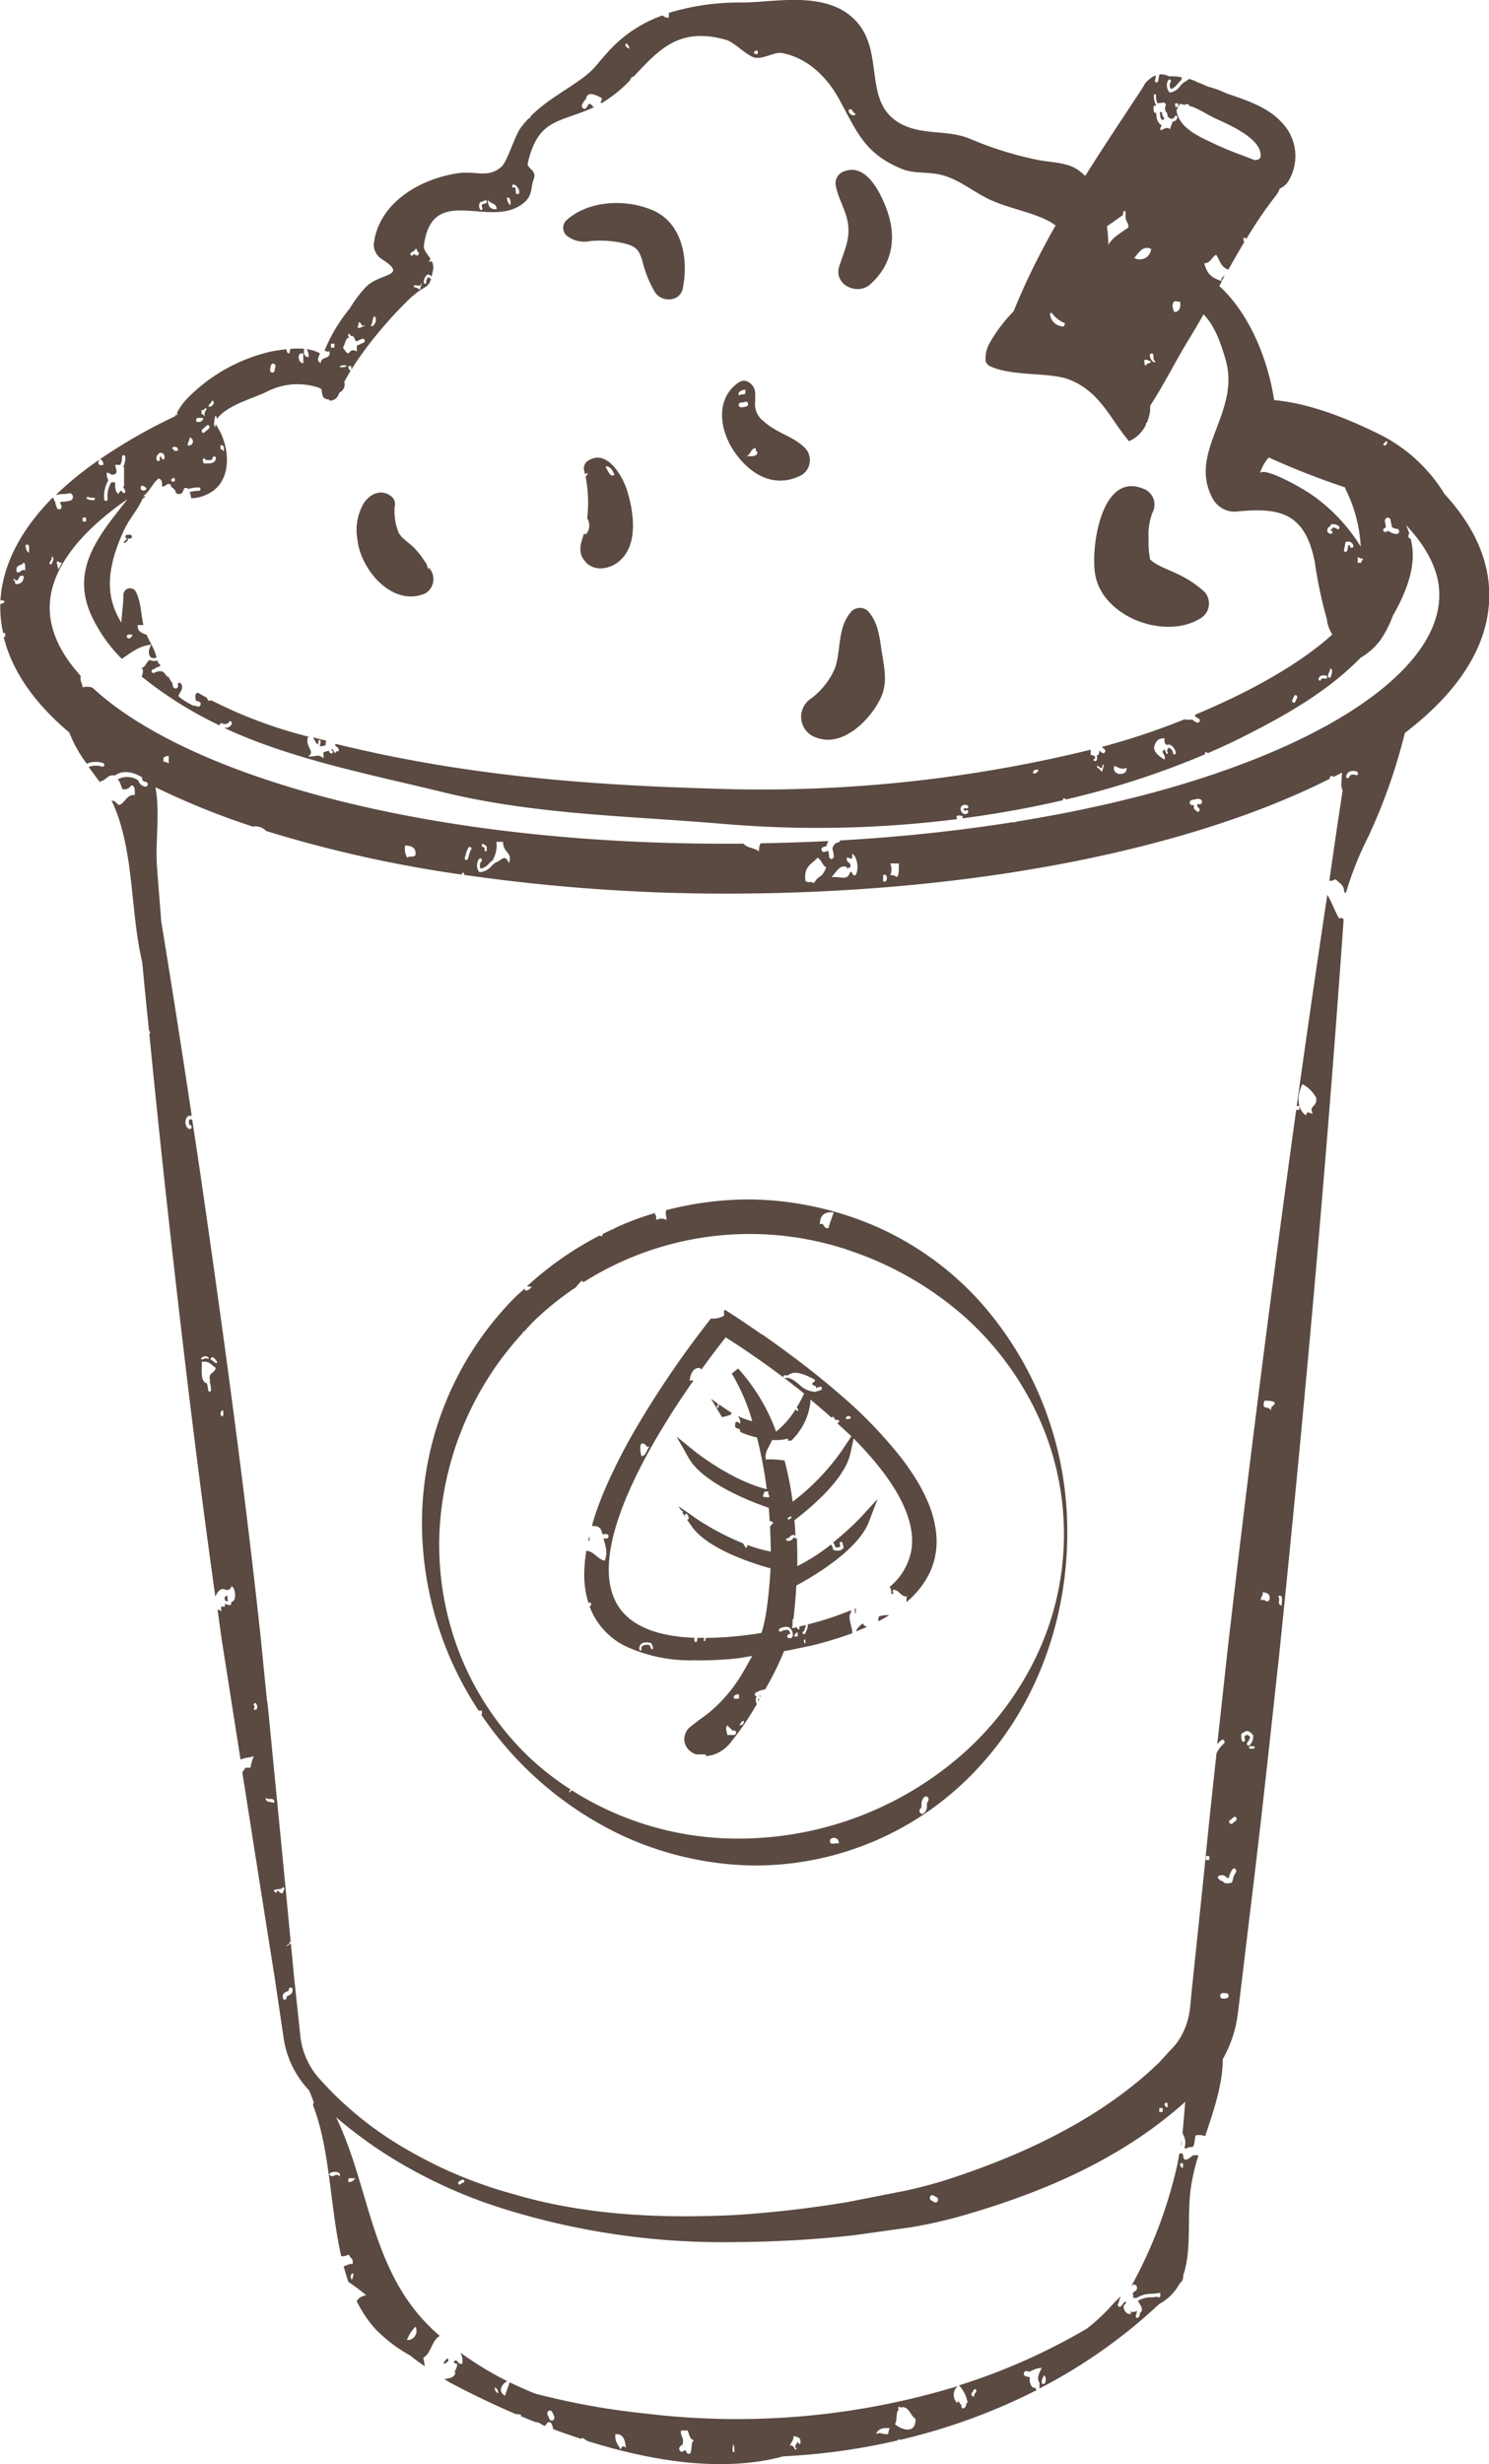 <svg xmlns="http://www.w3.org/2000/svg" viewBox="0 0 223.13 369.06"><defs><style>.cls-1{fill:#5a4a42}</style></defs><title>crush</title><g id="Layer_2" data-name="Layer 2"><g id="Layer_1-2" data-name="Layer 1"><path class="cls-1" d="M19 80.72l-.41.42c-.11.11.06.28.17.17l.41-.42c.1-.11-.07-.28-.17-.17z"/><path class="cls-1" d="M19.49 80.1h-.41a.28.28 0 0 0 0 .57h.41a.28.28 0 0 0 0-.57zM126.9 32.66c.72 2.76-.28 4.6-1.13 7.2-.91 2.79 2.71 4.48 4.66 2.71 3.45-3.12 4-7.28 2.32-11.53-.93-2.38-3-6.61-6.23-5.38a1.86 1.86 0 0 0-1.26 2.21c.3 1.61 1.22 3.18 1.64 4.79zM63.73 88.88a2.49 2.49 0 0 0 .5-3.89q.08.78-.33-.57a8.92 8.92 0 0 1-.64-.92A11.92 11.92 0 0 0 62 82c-.6-.58-1.31-1.06-1.88-1.66 0 0-.3-.44-.35-.46a8.75 8.75 0 0 1-.63-4 1.47 1.47 0 0 0-.38-1.43c-1.44-1.27-3.21-.61-4.21.86a7.93 7.93 0 0 0-1 5.44C54 85.3 58.8 91 63.73 88.88zm58.6 21.6c3.92 1.49 8-2.57 9.58-5.8 1.11-2.22.66-4.38.28-6.71s-.5-4.61-2.09-6.41a1.78 1.78 0 0 0-2.5 0c-2.14 2.41-1.52 5.6-2.46 8.49a11.34 11.34 0 0 1-3.58 4.56 3.27 3.27 0 0 0 .77 5.87zm57.6-17.88a2.59 2.59 0 0 0 .52-4 16.41 16.41 0 0 0-4.26-2.75c-1.09-.55-3-1.16-3.88-2.11a1 1 0 0 0 0-.19 13 13 0 0 1-.19-2.86 9.38 9.38 0 0 1 .57-3.89 2.53 2.53 0 0 0-1.48-3.64c-6.36-2.55-7.93 9.63-7 13.35 1.47 6.1 10.51 9.34 15.72 6.09zM88.37 36.12a15.66 15.66 0 0 1 5.23.35c1.8.46 2.2 1 2.72 2.82a16.57 16.57 0 0 0 1.83 4.48c1 1.57 3.75 1.45 4.16-.54.89-4.33 0-9.82-4.53-11.75-4-1.71-9.59-1.5-12.93 1.54a1.57 1.57 0 0 0 0 2.21 4.22 4.22 0 0 0 3.52.89zm40.96 207.03a2.71 2.71 0 0 0-1.08 1.21c.57-.22 1.14-.45 1.68-.69-.32-.11-.56-.26-.6-.52z"/><path class="cls-1" d="M122.29 205.88c-2.58-2.08-5.29-4.05-8.05-6-.08.05-.11 0-.07 0-1.75-1.21-3.51-2.42-5.32-3.56a1.22 1.22 0 0 0-.31-.13 2 2 0 0 0 0 .84 3.11 3.11 0 0 1-2 .45 145.62 145.62 0 0 0-11.13 16.26 85.16 85.16 0 0 0-4.41 8.53 50.69 50.69 0 0 0-1.93 5c-.14.43-.25.86-.37 1.29.69 0 1.38 0 1.55 1.22h.65a.3.3 0 0 1 .29.32.31.31 0 0 1-.29.33h-.46c.29 1.22.69 2 .18 3.33-1-.16-1.75-1.52-2.76-1.47a22.34 22.34 0 0 0-.31 3.78 13.9 13.9 0 0 0 .63 4 1.94 1.94 0 0 1 .41 0c0 .35-.09.48-.24.54a10.79 10.79 0 0 0 5.65 6.08 23.23 23.23 0 0 0 9.42 2h.48a.2.2 0 0 1 .25 0 54.81 54.81 0 0 0 5.54-.22l1.46-.17 1.57-.28c-.25.46-.58 1.05-1.21 2.15a22.52 22.52 0 0 1-5.29 6.37c-.39.32-.81.62-1.23.92s-1 .74-1.51 1.15a2.44 2.44 0 0 0-.92 2.23 2.52 2.52 0 0 0 1.63 1.88l.22.07c.41-.05.93 0 1.35 0a2.07 2.07 0 0 1 0 .22 4.78 4.78 0 0 0 1.39-.27 5.54 5.54 0 0 0 2.44-1.89 41.23 41.23 0 0 0 3.81-5.59v-.06a1.15 1.15 0 0 1 0-1.14h-.1c-.18 0-.14-.25-.19-.42a3.13 3.13 0 0 1 1.55-.59l.32-.57a44.17 44.17 0 0 0 2.51-5.17l1-.18 2-.42.71-.16h.11a58.643 58.643 0 0 0 6.4-1.92v-.26a.31.31 0 0 1 0-.11c-.2-1.07-.68-2.24-.19-2.71v-.37a45.38 45.38 0 0 1-6.47 2.12 2.24 2.24 0 0 1-.27 1.09l-.09.22v.06l-.19.09h-.07a.18.18 0 0 1-.16-.13.21.21 0 0 1 .09-.26h.07l.07-.15a1.94 1.94 0 0 0 .24-.82l-.27.06-.7.17c0 .12 0 .2.1.2-.24.41-.34.16-.49-.11l-.67.16c0-.13 0-.32.06-.47v-.84a.33.33 0 0 1 .13-.09c.15-1.25.32-2.93.43-5 3-1.61 9.31-5.45 10.87-9.53l1.31-3.44-2.49 2.72a42.29 42.29 0 0 1-4.18 3.8 1.58 1.58 0 0 1 .31.61v.08a.94.94 0 0 0 .76-.05.48.48 0 0 0 0-.08c0-.12-.06-.25-.08-.37a.24.24 0 0 1 .18-.28.22.22 0 0 1 .25.2 2 2 0 0 0 .07.31l.07.26v.13l-.08.09a1 1 0 0 1-.78.33 2.1 2.1 0 0 1-.59-.1h-.1v-.11l-.07-.22c-.1-.33-.17-.43-.3-.46a29.48 29.48 0 0 1-5 3.21c0-1.42 0-2.82-.07-4.2a.16.16 0 0 1-.24 0l-.11-.1c-.1 0-.17.09-.27.2a.74.74 0 0 1-.54.3H118a.19.19 0 0 1 0-.38c.13 0 .21-.06.34-.2a.79.79 0 0 1 .56-.3h.1l.12.11.08.08a.19.19 0 0 1 0 .23c0-.88-.08-1.76-.15-2.62 2.44-1.86 7.54-6.13 8.38-10l.49-2.25c5.4 5.46 9.56 11.56 8.63 16.85a9.35 9.35 0 0 1-3.29 5.44h.1a1.52 1.52 0 0 1 .19 1c.73 0-.06-.32.36-.63.93.07 1 1.07 2 1a2.22 2.22 0 0 0-.06.84 13.23 13.23 0 0 0 3.46-4.37 11.08 11.08 0 0 0 1-5.68 16.13 16.13 0 0 0-1-4.29 25.29 25.29 0 0 0-2.1-4.15 36.86 36.86 0 0 0-2.33-3.32 67.23 67.23 0 0 0-8.08-8.48c-1.37-1.18-2.8-2.43-4.51-3.78zM110 254a1 1 0 0 1 .74-.21v.63c-.37-.05-.96.21-.74-.42zm.09 5.86H109c-.09-.47-.37-1.07 0-1.46.16.34.55.43.7.79h.33a.31.31 0 0 1 .27.35.3.3 0 0 1-.25.31zm.65-1.47c.29-.16.28-.66.74-.63.02.55-.3.68-.78.62zm9.77-12.73c.07-.4.23.14.18.42s-.26-.15-.22-.43zM117.62 206h.48c1-.93 2.86.05 4 .64.1.46-.35.29-.37.63s.61.14.55.62l.28-.08a1.93 1.93 0 0 1 .33-.11.24.24 0 0 1 .27.21.26.26 0 0 1-.18.31 1.67 1.67 0 0 0-.27.08 1.69 1.69 0 0 1-.44.11v.07c-2.25-.14-2.36-1.47-4.06-2.09s0 0-.08 0h-.55a.22.22 0 0 1-.2-.22.21.21 0 0 1 .24-.17zm-21.49 10.22c.87-.09.53.75 1.29.42-.56.33-.48 1.4-1.29 1.46-.13-.49-.36-1.44 0-1.88zM97.77 247a.16.16 0 0 1-.22-.09l-.07-.19a2.5 2.5 0 0 0-.12-.29 1.31 1.31 0 0 0-1.12.12.56.56 0 0 0-.12.47.19.19 0 0 1-.14.21.17.17 0 0 1-.16-.16.93.93 0 0 1 .22-.8c.43-.43 1.25-.25 1.49-.18h.07v.06a2.9 2.9 0 0 1 .18.4l.07.19a.19.19 0 0 1-.08.26zm17.74-14.6a21.51 21.51 0 0 1-3.52-1 1 1 0 0 1-.19.5 7.74 7.74 0 0 0-.47-.75 38.31 38.31 0 0 1-6.73-3.52l-2.95-2.05.53.79a.51.51 0 0 0 0-.14c.2.09.16.22.1.36l.47.7c0-.07-.06-.14-.09-.21a.25.25 0 0 1 .06-.32.19.19 0 0 1 .28.07 2 2 0 0 1 .2.46.24.24 0 0 1-.12.3H103s-.08-.05-.11-.08l.69 1c2.31 3.46 9.17 5.65 11.89 6.4-.09 1.66-.46 7.16-1.37 9.67l-.88.14c-.81.12-1.58.22-2.34.3l-.5.05c-1.66.17-3.17.24-4.61.25a1.19 1.19 0 0 0-.07.36.12.12 0 0 1-.11.13.12.12 0 0 1-.12-.13 1.22 1.22 0 0 1 .07-.37h-1a.71.71 0 0 0-.06.34.26.26 0 0 1-.21.29.24.24 0 0 1-.23-.24 1.17 1.17 0 0 1 .05-.39c-6-.21-10-2-11.74-5.25-4.41-8.19 5.15-24.12 11.56-33.27a1.07 1.07 0 0 0-.56 0c.07-.92.56-2 1.47-1.88a.34.34 0 0 1 .27.25c1.7-2.36 3.06-4.1 3.66-4.85a132.7 132.7 0 0 1 11.75 8.41l-.37.77s-.28.57-.75 1.32a.52.52 0 0 1 .2.57 1 1 0 0 1-.37-.29 12.88 12.88 0 0 1-2.91 3.34 28.74 28.74 0 0 0-5.69-9.46l-.95.76a29.63 29.63 0 0 1 3.07 7.14 9.53 9.53 0 0 1-2.21-.82 1.42 1.42 0 0 1 .39 1.22c-.35-.41-.82-.57-.74.42.11.41.85.11.74.78a11.91 11.91 0 0 0 2.52.83 63.93 63.93 0 0 1 1.47 7.76c-5.32-1.33-10.6-5.54-10.66-5.58l-2.87-2.32 1 1.74a.3.3 0 0 1 .1.19l.73 1.29c2.26 4 10.3 6.89 12 7.46.06.65.1 1.32.14 2a.59.59 0 0 1 .55.28 1.56 1.56 0 0 0-.49.57c.04 1.2.09 2.42.11 3.68zm-.38-9c0 .3 0 .59.18.63 0 .45-.65.09-.92.21-.08-.43.12-.55.18-.83zm4.24 21.08c.22 0 .16.38.19.63H119c.06-.36.32-.41.37-.71zm-1.16-.69h.07a1.37 1.37 0 0 1 .52.9.73.73 0 0 1-.14.58l-.07.08h-.42a.23.23 0 0 1-.17-.35.24.24 0 0 1 .22-.24h.2a.15.15 0 0 0 0-.09.94.94 0 0 0-.28-.53 1.72 1.72 0 0 0-1.11.23.21.21 0 0 1-.29-.1.26.26 0 0 1 .09-.33 2.07 2.07 0 0 1 1.38-.23zm.36-16.4a1 1 0 0 0-.26.14l-.09.06h-.05a.11.11 0 0 1-.1-.07.14.14 0 0 1 0-.17l.08-.05a1 1 0 0 1 .31-.16.11.11 0 0 1 .14.08.14.14 0 0 1-.03.09zm7.62-10.17a34.4 34.4 0 0 1-7.41 7.71 50.37 50.37 0 0 0-1.21-6.17 12.7 12.7 0 0 0-2.8-.16c-.27-1.13.56-1.92.92-2.92a7.63 7.63 0 0 0 2.4-.21c0 .76.23.07.48.34.14-.16.28-.29.42-.46a9.43 9.43 0 0 0 2.46-5.42v-.3c1.06.87 2.13 1.79 3.18 2.73a.19.19 0 0 1 .37 0 .65.65 0 0 0 .21.31h.32a.21.21 0 0 1 .21.21.23.23 0 0 1-.18.25h-.14c.73.67 1.46 1.34 2.16 2zm1.29-4.88c-.06.28-.46.17-.74.21.05-.55.5-.55.74-.29z"/><path class="cls-1" d="M109.59 211.84v-.26l-.42-.26-1.48-1a1.26 1.26 0 0 1 0 .38v.06l-.18.09a.12.12 0 0 1-.11-.07.13.13 0 0 1 .06-.17h.08a1 1 0 0 0 0-.4l-1-.7 1.66 2.75a6.22 6.22 0 0 0 1.39-.42zm4.16 42.66l-.12-.09a.62.62 0 0 0 0 .39l.16-.26zm-25.36-23.87a2.61 2.61 0 0 1-.11-.51c-.05.23-.1.46-.15.7zM113.76 254l.18.15.07-.12a1.68 1.68 0 0 0-.21-.08zm17.96-11.9a1.56 1.56 0 0 0-.09.74c.57-.29 1.11-.6 1.63-.92a4.26 4.26 0 0 0-1.54.18zm-3.61-1.24a5.94 5.94 0 0 0 0 .67c.05.56.29-.63 0-.67z"/><path class="cls-1" d="M79.67 192.71a1.1 1.1 0 0 1-1 .59.59.59 0 0 1 0-.35c-.59.55-1.2 1.06-1.76 1.63a48.07 48.07 0 0 0-13.65 35.25 51.25 51.25 0 0 0 8.46 26.38h.5v.58h-.13A52.59 52.59 0 0 0 93.4 275a48.78 48.78 0 0 0 18.72 4.4 45.48 45.48 0 0 0 34.71-14.88c8.74-9.54 13.06-22.25 13.1-34.71a51.74 51.74 0 0 0-13-34.77 45.79 45.79 0 0 0-15.67-11.34 48.84 48.84 0 0 0-19.1-4.05 50 50 0 0 0-12.34 1.61c-.13.56 0 .53.07 1.47a1.63 1.63 0 0 0-1.55 0c0-.41 0-.83-.26-.88a.73.73 0 0 1 .19-.2 45.78 45.78 0 0 0-5.27 1.9c-.46.2-.89.44-1.34.65h-.06l-1.29.63c0 .25-.08.44-.49.24a50.11 50.11 0 0 0-10.87 7.6c.18 0 .5.07.72.04zm44.74 82.81a.74.74 0 0 1 1.29.58c-.48-.1-1.55.41-1.29-.58zm14.6-5.64c-.09.08-.1.21-.11.51a1.41 1.41 0 0 1-.49 1.22.33.33 0 0 1-.21.07.39.39 0 0 1-.35-.21.5.5 0 0 1 .13-.64c.08-.06.09-.14.11-.48a1.56 1.56 0 0 1 .41-1.19.38.38 0 0 1 .57.08.5.5 0 0 1-.07.64zm-14.08-88.28c-.25.78-.57 1.49-.78 2.33-.8.22-.5-.81-1.29-.58.01-1.35.74-1.9 2.07-1.75zm-37.75 10.23a2.46 2.46 0 0 1 .26.22 46.58 46.58 0 0 1 39.13-5 .17.17 0 0 1 .09 0s.06 0 .08.07a50 50 0 0 1 17.89 10.18 45.75 45.75 0 0 1 10.82 14.56 42.42 42.42 0 0 1 0 35.9 46.25 46.25 0 0 1-10.8 14.6 50.82 50.82 0 0 1-32.56 13 46.37 46.37 0 0 1-26.41-7.21c-.31.34-.67.55-.18-.13a41.8 41.8 0 0 1-6.5-5.11 43.81 43.81 0 0 1-10.1-15.19 44.91 44.91 0 0 1-3.06-17.89 47.39 47.39 0 0 1 12.52-30.21v-.18a1.57 1.57 0 0 1 .18 0c.51-.55 1-1.12 1.54-1.64a44.23 44.23 0 0 1 6.24-5 5.49 5.49 0 0 1 .86-.97zm81.71 151.28zM89.43 15.77h.07zm87.63 305.49a1.48 1.48 0 0 0 0-.67c0 .19 0 .38-.07.57.01.02.01.08.07.1zM22.6 98.46a.82.82 0 0 0 .86 0 9.07 9.07 0 0 0-.77-1.93c-.4.71-.58 1.34-.09 1.93zm25.03 13.01c0-.1.07-.19.09-.29v-.19a.16.16 0 0 1 .2-.14.18.18 0 0 1 .12.22v.18a2.48 2.48 0 0 1-.17.57l.17-.06h.26a5.07 5.07 0 0 0 .51-.15.91.91 0 0 1 .11-.67l-1-.23-1-.27a7.32 7.32 0 0 0 .57 1zM33.82 239.06c-.24.3-.16.42-.06.67a2.16 2.16 0 0 0 .34.16c0-.08.06-.18.09-.28h-.1v-.58zM66.67 354c.2 0 .25-.29.51-.29v-.31h-.05c.21-.63-1.13.83-.46.6z"/><path class="cls-1" d="M57.36 38.9c3.71 2.43-.09 2-2.24 3.82a.26.26 0 0 1-.15.12 18.61 18.61 0 0 0-2.55 3.35 24.93 24.93 0 0 0-3.78 6.3.78.78 0 0 0 .74.12c.23 1.32-1.29.68-1.3 1.75-.81-.31-.22-1-.14-1.45a5.91 5.91 0 0 0-2-.61 1.7 1.7 0 0 1 .3 1.18c-.65.05-.83-.73-.62-1.23a11.9 11.9 0 0 0-2.07 0 1.33 1.33 0 0 0-.15.65c-.39.07-.43-.26-.47-.59-.64.07-1.31.16-2.07.29a25.5 25.5 0 0 0-12.54 6.82 9.19 9.19 0 0 0-1.77 2.36v.48a2.37 2.37 0 0 1-.16-.22c0 .1-.1.2-.14.3A81 81 0 0 0 15 68.77a.81.81 0 0 1 .48.85c-.84.24-.87-.36-.57-.79a50.73 50.73 0 0 0-6.57 5.33A3.94 3.94 0 0 1 9.47 74a3.41 3.41 0 0 0 .82-.1.48.48 0 0 1 .61.38.57.57 0 0 1-.34.7 4 4 0 0 1-1.06.15 4.37 4.37 0 0 0-.5.06 2.5 2.5 0 0 0 .17.49.45.45 0 0 1-.12.56.3.3 0 0 1-.19.06.35.35 0 0 1-.3-.19 3.15 3.15 0 0 1-.3-1 .56.56 0 0 1-.19-.3v-.14l-.18-.14C3.13 79.36.38 84.55.06 90c.13-.11.35-.14.66.12-.35.33-.57.37-.68.3v.84a18.29 18.29 0 0 0 .43 3.55h.3v.58H.55c1.24 5.12 4.62 9.94 9.83 14.32a19.76 19.76 0 0 0 2.62 4.68 3.53 3.53 0 0 1 2.46-.1.29.29 0 0 1 .15.35.24.24 0 0 1-.32.18 3 3 0 0 0-2 .06l1.71 2.33v-.18c.93-.1 1.06-1.08 2.24-.88 1.44-1.09 3.34-.15 3.9.19l.15.09v.19c0 .42.49.49.58.5a.35.35 0 0 1 .28.38.34.34 0 0 1-.31.32 1.23 1.23 0 0 1-1.11-.93 3 3 0 0 0-3.12-.14c.44.27.47 1 .77 1.46a1.21 1.21 0 0 0 1.29-.58c.56 0 .55.74.52 1.47-1.16-.21-1.52 1.29-2.34 1.46-.23 0-.51-.51-.77-.58a3.2 3.2 0 0 0-.38-.07c.08.15.17.3.23.44 3.22 7.22 2.55 16.05 4.39 23.81.31 3.38.65 6.75 1 10.13a1.8 1.8 0 0 1 .21.5h-.16q1.11 11.3 2.33 22.58c2.26 20.63 4.68 41.24 7.57 61.78.35-.85.89-1.43 1.61-1h.3a.81.81 0 0 0 .51-.57c.58.19.86 2.23 0 2.34 0 .12-.07.23-.08.31v.12l-.1.05a.41.41 0 0 1-.2 0 1.48 1.48 0 0 1-.61-.22c.13 1.2-.79-.4-.51 1.16a1.45 1.45 0 0 0-.59-.27c.21 1.47.4 2.94.61 4.42l2.84 18.09c.52-.37 1.46-.27 2-.57a7.12 7.12 0 0 0-.51 1.76h-.76c-.09.14-.17.28-.26.4a2.59 2.59 0 0 0-.21.29l2.2 14 2.69 17 1.26 8.5a14.48 14.48 0 0 0 3.85 8.13q.4.91.73 1.84a.48.48 0 0 0-.09.51c2.52 6.57 2.5 15.06 4.18 22.5a2.24 2.24 0 0 0 1.17-.26c.11.56.74.54.52 1.47-.2-.18-.78.1-1.32.31q.32 1.19.71 2.33a29.62 29.62 0 0 1 2.68 2 1.93 1.93 0 0 0-1.44.87 17.86 17.86 0 0 0 2.9 4.28 22.64 22.64 0 0 0 5.14 3.88c.68.57 1.42 1.08 2.15 1.59a7 7 0 0 0-.22-1.26c1.2-.66 1.27-2.61 2.48-3.28-10.4-8.87-10.22-21.76-15.54-32.76A66.26 66.26 0 0 0 60 324a74.54 74.54 0 0 0 16 7 110.4 110.4 0 0 0 34.37 4.82 172.24 172.24 0 0 0 17.39-1l8.64-1.2a71.41 71.41 0 0 0 8.65-2c11.22-3.3 22.33-8 31.64-16l.92-.81c-.14 1.54-.25 3.1-.4 4.64a.39.39 0 0 1 .06.24 2.29 2.29 0 0 1 .22 2l.19.16a1.37 1.37 0 0 1 1-.25c.42-.3.28-1.24.51-1.76a2.6 2.6 0 0 1 1.41.11c1.28-3.85 2.64-7.77 2.63-11.53a17.94 17.94 0 0 0 1.93-4.94 21.92 21.92 0 0 0 .41-2.5l.26-2.13 2.05-17.05c1.38-11.37 2.58-22.75 3.83-34.13 3.76-36.61 7.07-73.28 9.64-110a.64.64 0 0 0-.69-.11c-.65-1.11-1.09-2.45-1.76-3.53q-2.38 15.8-4.58 31.62h.39v.58h-.47q-5.58 40.25-10.25 80.61l-1.58 14.42a3.31 3.31 0 0 1 .64-.64.28.28 0 0 1 .41.1.36.36 0 0 1-.09.46 4.23 4.23 0 0 0-1 1.29l-.07.11c-.67 6.14-1.32 12.27-1.92 18.41L178.6 298l-.21 2.14a14.65 14.65 0 0 1-.24 1.74 10.87 10.87 0 0 1-1.1 3 9.52 9.52 0 0 1-.86 1.31c-.33.41-.86.94-1.28 1.41l-1.33 1.45-1.47 1.35c-8 7.12-18.24 12.07-28.78 15.6a66 66 0 0 1-8 2.19l-8.3 1.63a167.78 167.78 0 0 1-16.81 1.94c-11.23.56-22.7.05-33.53-3.2a65.56 65.56 0 0 1-15.55-6.51 52.45 52.45 0 0 1-13.07-10.47 11.48 11.48 0 0 1-3.1-7l-.91-8.54-.49-5.12c.15.31-1.39 1-.19.19v-.29a.26.26 0 0 1 .19.1l-1.15-12-2.35-24.08h-.06v-.1l-1-10c-2.47-22.77-5.59-45.45-8.87-68.12-.43-3-.89-5.92-1.33-8.88l-.06-.05a.51.51 0 0 0-.36 0c-.06 0-.08.21-.09.3a.73.73 0 0 0 .12.48l.14.06a.32.32 0 0 1 .13.39.25.25 0 0 1-.23.17.22.22 0 0 1-.11 0l-.23-.13a1.3 1.3 0 0 1-.32-1 1 1 0 0 1 .38-.77 1 1 0 0 1 .55-.07q-2.19-14.6-4.58-29.18c-.19-2.72-.44-5.44-.63-8.21-.26-3.78.49-8.06-.23-11.82a114.14 114.14 0 0 0 14.6 5.9 2.22 2.22 0 0 1 2 .66A190.4 190.4 0 0 0 69.22 131v-.13a.17.17 0 0 1 .18-.16.18.18 0 0 1 .15.2v.13a274.82 274.82 0 0 0 42.45 2.79c35.81-.36 67.08-7 87.25-17.18v-.08a.34.34 0 0 1 .34-.35.31.31 0 0 1 .24.15c.42-.22.87-.43 1.29-.65-.07.59-.1 1.19-.11 1.79a1.9 1.9 0 0 0 .19.89c-.71 4.51-1.35 9-2 13.53a1.36 1.36 0 0 0 .93-.26c.51.59 1.34.83 1.3 2a.61.61 0 0 0 .28 0 49.56 49.56 0 0 1 3.33-8.35 84.47 84.47 0 0 0 5.48-15.54c8.16-6.21 12.72-13.28 12.65-20.81-.05-5.31-2.43-10.33-6.72-15a23.9 23.9 0 0 0-9-8.54c-4.78-2.45-10.88-5-16.52-5.5-1-6.65-4.28-14.53-9.91-18.45-2.37-1.65-3-1.38-5.61-1.27s-6.4-.42-9.45.1c.51-5.6-.24-12.13-4.63-15-1.43-.93-3.75-1-5.4-1.28a52 52 0 0 1-10.78-3.33c-3.12-1.2-6.47-.53-9.5-1.84-7.49-3.24-1.82-12.56-9.19-17.2-4.53-2.73-10.86-1.3-15.23-1.28a36.1 36.1 0 0 0-11 1.55v.69c-.54.12-.68-.2-1-.29a19.82 19.82 0 0 0-7.49 4.77c-2.32 2.42-2.46 3.15-4.56 4.68-2.78 2-5.4 3.35-7.67 5.65l-.18.4s0-.1-.07-.14A15.5 15.5 0 0 0 78 19.18c-.85 1.16-2 5.07-2.88 5.82-2.11 1.8-3.78.47-6.88 1-5.77 1-11.56 4.63-12.24 10.6a2.64 2.64 0 0 0 1.36 2.3zm4.91 309.6a1.38 1.38 0 0 1-1.29 2 5.33 5.33 0 0 1 1.29-2.01zm132.9-186.11a4.89 4.89 0 0 1 2.07 2.05c.18 1.44-1.19 1.11-.52 2.34-.65 0-.8-.56-1 .29-1.43-.96-1.38-3.07-.55-4.69zm-3.1 78.13c-.81-.37-.14-.6-.51-1.47.87-.3.44.95.51 1.47zm-2.59-30.72c.64 0 1.25 0 1.55.29 0 .58-.71.37-.52 1.17-.59-.83-1.51.06-1.02-1.47zm-.26 28.68c.6.1 1.22.19 1 1.18-.49.54-.47-.19-1.29 0 .01-.55.36-.66.29-1.19zM188 261.74a.16.16 0 0 1-.15.17h-.52a.17.17 0 0 1-.16-.17.17.17 0 0 1 .16-.19h.52a.16.16 0 0 1 .15.19zm-2-2l.11-.1a3.5 3.5 0 0 1 .7-.37h.13a1.56 1.56 0 0 1 .76.53l.09.1v.08a1.81 1.81 0 0 1-.49 1.37.26.26 0 0 1-.21.11.19.19 0 0 1-.14-.06.3.3 0 0 1-.05-.39 1.89 1.89 0 0 0 .43-.83 1.22 1.22 0 0 0-.43-.35 2.79 2.79 0 0 0-.41.21 1.43 1.43 0 0 0 .07.46.28.28 0 0 1-.14.36.24.24 0 0 1-.32-.16 2 2 0 0 1-.1-.81zm-2.27 39.61h-.44a.39.39 0 0 1-.43-.34.41.41 0 0 1 .27-.48 1.31 1.31 0 0 1 .4 0h.21a.4.4 0 0 1 .37.43.43.43 0 0 1-.45.36zm.61-26.72l.13-.11a2.35 2.35 0 0 1 .43-.36.26.26 0 0 1 .38.12.34.34 0 0 1-.11.44 2.46 2.46 0 0 0-.35.28l-.13.12a.25.25 0 0 1-.17.07.26.26 0 0 1-.23-.12.34.34 0 0 1-.02-.47zm-1.75 8.37l.12-.07a1 1 0 0 1 1.17.34.71.71 0 0 0 .28 0v-.08a3.3 3.3 0 0 1 .54-1.22.29.29 0 0 1 .46 0 .4.4 0 0 1 0 .53 2.61 2.61 0 0 0-.41 1l-.09.31-.07.19h-.18a2.1 2.1 0 0 1-.52.09 1.22 1.22 0 0 1-.35-.06h-.09l-.05-.07c-.27-.33-.45-.25-.52-.23l-.08-.22h-.1l-.24-.28zm-1.89-3h.51v.59h-.51zm-6.21 37.16c.67-1 .62 1.5 0 0zm-.77.58h.51v.59h-.51zM139.4 329a.34.34 0 0 1 .47-.17l.51.29a.42.42 0 0 1 .16.53.35.35 0 0 1-.32.22.39.39 0 0 1-.15 0l-.51-.29a.42.42 0 0 1-.16-.58zm-70.67-2.2a1.64 1.64 0 0 1 .58-.33.2.2 0 0 1 .26.15.23.23 0 0 1-.14.29 1.32 1.32 0 0 0-.44.25.25.25 0 0 1-.14.05.2.2 0 0 1-.16-.09.26.26 0 0 1 .04-.32zm-16 14.66c-.65-.76.75-1.69 0 0zm.51-15.21a1.13 1.13 0 0 1-1 .58c-.32-.83.52-.51.98-.57zm-2.35-.25c-.53-.7-1 .4-1.55-.3 0-.48 1.91-.7 1.55.3zM43 298.29c.27-.13.28-.16.28-.26a.31.31 0 0 1 .27-.34.3.3 0 0 1 .3.31.88.88 0 0 1-.62.89 1 1 0 0 0-.28.17v.14a.32.32 0 0 1-.29.32.33.33 0 0 1-.28-.35v-.36a1 1 0 0 1 .62-.52zm-.6-15.64c.46.21 0 .53 0 .88-.48.28-.87-.88-1 0-1.18-.81 1-.31.96-.88zm-1.29-12.58c-.45-.28-1.39 0-1.3-.88.14.59 1.5-.19 1.26.88zM38 255.44c.28-1.2 1.08 1 0 .59.13-.27.28-.53 0-.59zm-4.91-43.89c.4-1 .49.54.25.58s-.34-.41-.29-.58zm-1.55-4.69l-.14-.05a5.8 5.8 0 0 1 .23 1.38.25.25 0 0 1-.22.25.23.23 0 0 1-.22-.25 4.72 4.72 0 0 0-.19-1c-1-.22-.73-1.89-.76-3.21 1.12-.19 1.45.5 2.07.87-.06.92-1.21.59-.81 2.01zm1-2.92c-.08.69-.69-.34-1-.29.22-.9.83.12.99.29zm-1.29-.58c.23.29-.51.11-.26 0-1.82.83-.34-.78.25 0zm24.82-156c.57.21.13 1.67-.52 1.47.26-.36.25-1.06.51-1.44zm-2.33.88a.81.81 0 0 1 .52.59c1.23-.41-.38.38-.52.29-.38-.12.1-.35-.01-.85zm-1.57 2a.19.19 0 0 1 .1-.23.15.15 0 0 1 .2.11c0 .08.07.13.09.2.61-.09.51.61.85.81l.35-.15a2.81 2.81 0 0 1 .56-.24.28.28 0 0 1 .33.24.31.31 0 0 1-.21.37 2.34 2.34 0 0 0-.46.2 3 3 0 0 1-.51.21v.88c-1.45-.78-.86 1.41-2.07-.59.3-.44.32-1.2.77-1.47l.16.06a2.53 2.53 0 0 1-.16-.42zm0 4.77c.67-1 .62 1.5 0 0zm-.26-.29c-.08.4-.65.24-1 .29.09-.41.63-.26 1.01-.31zm-2.31-3.24h.52v.59h-.52zm-4.15 1.47v1.46c-.78 0-1.06-1.72 0-1.46zm-4.83 1.75a.33.33 0 0 1 .45-.21.41.41 0 0 1 .19.5 2.38 2.38 0 0 0-.11.5.36.36 0 0 1-.34.32h-.05a.38.38 0 0 1-.28-.45 3 3 0 0 1 .14-.66zM31.76 60c.64.12 0 1.13-.52.88.09-.42.45-.49.52-.88zm.4 8.39a.23.23 0 0 1 .19.25.77.77 0 0 1-.22.5 1.31 1.31 0 0 1-.9.26 3.79 3.79 0 0 1-.59 0h-.13l-.11-.4a.24.24 0 0 1 .11-.31.2.2 0 0 1 .28.12v.08c.7.08 1 0 1-.13a.25.25 0 0 0 .07-.16.24.24 0 0 1 .3-.23zm-.85-4.64a.32.32 0 0 1 0 .42 3.49 3.49 0 0 1-.42.37 1.71 1.71 0 0 0-.21.19.26.26 0 0 1-.2.11.23.23 0 0 1-.17-.07.32.32 0 0 1 0-.42 1.49 1.49 0 0 1 .32-.29c.1-.09.23-.19.35-.32a.25.25 0 0 1 .33-.02zm-1.11-2.32c.31 0 .46-.07.52-.29.67.07-.35.5 0 1.17-.21-.05-.26-.29-.52-.29zm.26 1.17c-.06.51-.45.66-1 .59-.29-.88.54-.52 1-.59zm-2.07 2.93a.6.6 0 1 1-.25 1.17c-.04-.53.31-.62.25-1.17zm-1.8 2h-.51c0-.25-.11-.28-.27-.29-.11-.52 1.19-.38.77.34zm-1 4.39c.78-1.08.87.89 0 0zm-1.8-4a.54.54 0 0 1 .8.23l.08.3a.29.29 0 0 1-.18.35.26.26 0 0 1-.3-.21v-.18h-.12c-.12 0-.17.18-.14.27a.29.29 0 0 1-.12.38h-.11a.25.25 0 0 1-.23-.17.83.83 0 0 1 .28-.89zm-2.6 4.84c.42-.08.45.28.77.29.04.66-1.21.51-.81-.21zM16 70.8c.46 0 .55.36 1 .29.81-.2.34-.78.26-1.47h.78a2.6 2.6 0 0 0 .25-1.15.27.27 0 0 1 .22-.3.25.25 0 0 1 .27.25 3.07 3.07 0 0 1-.28 1.42v.1h.09v2.92l-.14.05v.07a2.69 2.69 0 0 1 .3.48.29.29 0 0 1-.09.38.23.23 0 0 1-.11 0 .25.25 0 0 1-.22-.14 1.53 1.53 0 0 0-.14-.22.75.75 0 0 0-.42.52c-.45-.27-.56-.92-.51-1.76h-.52v-.09a3.87 3.87 0 0 0-.61 2.57.29.29 0 0 1-.25.31.29.29 0 0 1-.27-.29 4.71 4.71 0 0 1 .64-2.81A1.76 1.76 0 0 1 16 70.8zm-2.77 3.64a1.52 1.52 0 0 0 .68.11h.16a.17.17 0 0 1 .15.19.18.18 0 0 1-.16.17h-.16a1.76 1.76 0 0 1-.82-.16.19.19 0 0 1-.07-.24.15.15 0 0 1 .2-.07zm-.85 3.09h.52v.58h-.52zm-3.1 6.73c-.68 1.38-.45 1.19-.78 0 .1-.44.32.11.76 0zm-7 3.22c0-.34-.06-.52-.26-.58 0-.33.26-.17.26 0 .79.22.31-1 1.29-.59-.05.81-.45 1.24-1.29 1.16zm.25-1.75c-.34-1.26.73-.92 1-1.46.35.09.21.73.25 1.17-.68-.25-.62.4-1.24.28zm1.81-2.93c-.35-.19-.48-.63-.52-1.17.79-.3.47.65.53 1.16zm3.36.58c.65 0 .07 1 0 1.17-.76-.19.3-.63.01-1.17zm17.58 31a1.14 1.14 0 0 0-.78-.29v-.58a1.11 1.11 0 0 1 .78-.29zm35.69 14a2.73 2.73 0 0 1-.26-1.75c.89.06 1.68.24 1.55 1.46-.6.43-.48.02-1.26.35zm9.63-1.16a3.18 3.18 0 0 0-.33.89 4.77 4.77 0 0 1-.15.52.25.25 0 0 1-.23.17h-.09a.3.3 0 0 1-.14-.36 4.74 4.74 0 0 0 .14-.47 3.62 3.62 0 0 1 .4-1 .22.22 0 0 1 .34-.07.3.3 0 0 1 .07.39zm5.62 2c-.54-1.39-1.06-.34-2 0a6.24 6.24 0 0 0-.52.44 2.54 2.54 0 0 1-1.65.95h-.25l-.07-.11a1.74 1.74 0 0 1-.05-1.69l.13-.18a.22.22 0 0 1 .33 0 .3.3 0 0 1 0 .38l-.12.16a1.07 1.07 0 0 0 0 .94 2.23 2.23 0 0 0 1.31-.83 7.44 7.44 0 0 1 .65-.55h-.11a4.07 4.07 0 0 0 .51-2.64h1c0 1.76 1.55 1.53.85 3.23zm-3.94-2.46a.19.19 0 0 1-.09-.24.17.17 0 0 1 .22-.1 1.27 1.27 0 0 1 .48.35l.05.08v.09a2.66 2.66 0 0 0 0 .39.18.18 0 0 1-.17.18.17.17 0 0 1-.15-.19v-.36a1.09 1.09 0 0 0-.33-.1zm49.72 5.49c-.81-.33-.69.09-1.29-.29-.34-2.22 1-2.55 1.81-3.51.57.32.69 1.16 1.29 1.46-.67 1.77-1.15 1.09-1.81 2.34zm6.21-1.17c-.5.14-.44-.35-.66-.51a1 1 0 0 0-.17.08c-.4 1.33-1.29.59-2.79.73.69-.68 1.28-2 2.33-1.48v.21a1.91 1.91 0 0 1 .51-.22c.18-.88-.71-.55-.51-1.45.68.08.85.6.78-.58.71.39 1.1 2.25.51 3.22zm4.13.88v-.88c.75-.43.75 1.3 0 .92zm2.07-.58a1.3 1.3 0 0 0-1-.3 2.25 2.25 0 0 0 0-1.75h1.29c-.03.77.07 1.67-.29 2.04zm45.68-11.12a.32.32 0 0 1-.43.18.3.3 0 0 0-.24 0v.38l.11.1.17.16a.32.32 0 0 1 0 .41.25.25 0 0 1-.19.1.23.23 0 0 1-.17-.07 1.06 1.06 0 0 0-.14-.13l-.22-.21-.07-.08v-.5h-.28a.35.35 0 0 1-.33-.28.41.41 0 0 1 .24-.48 2.53 2.53 0 0 1 .59-.11.87.87 0 0 1 .76 0 .38.38 0 0 1 .2.52zm23.06-4.18a.92.92 0 0 0-.74 0 .43.43 0 0 0-.2.27.27.27 0 0 1-.24.2h-.08a.28.28 0 0 1-.16-.35 1 1 0 0 1 .47-.61 1.37 1.37 0 0 1 1.14 0 .3.3 0 0 1 .14.37.24.24 0 0 1-.34.11zm4.25-49.68c.11-.06.16-.1.18-.17a.15.15 0 0 1 .18-.14.17.17 0 0 1 .12.22.58.58 0 0 1-.34.41h-.07a.16.16 0 0 1-.15-.1.19.19 0 0 1 .07-.23zm-.07 12.81a2.08 2.08 0 0 1 .33-.19v-.23c0-.19-.08-.43-.12-.65a.52.52 0 0 1 .33-.6.44.44 0 0 1 .52.37c0 .23.09.47.13.68s.05.28.06.35a1.36 1.36 0 0 0 .77.27.37.37 0 0 1 .31.41.36.36 0 0 1-.34.36 2 2 0 0 1-1.14-.39.4.4 0 0 1-.2-.08 2.42 2.42 0 0 0-.3.17.21.21 0 0 1-.14 0 .23.23 0 0 1-.2-.12.3.3 0 0 1-.02-.36zM201.56 73a2.36 2.36 0 0 0 .09.3 21.79 21.79 0 0 1 2.26 8.58 26.22 26.22 0 0 0-7.25-7.71c-1.48-1.08-7.32-4.34-7.86-3.27a6.38 6.38 0 0 1 1.33-2.38A116.58 116.58 0 0 0 201.56 73zm2.67 10.7c0 .23-.25.29-.25.59h-.52v-.88a1.13 1.13 0 0 0 .77.26zm-1.44-2a.28.28 0 0 1-.19.35.24.24 0 0 1-.29-.22.33.33 0 0 0-.1-.18.23.23 0 0 0-.17 0c0 .13-.05.27-.07.39a2.45 2.45 0 0 1-.1.46.24.24 0 0 1-.22.15.27.27 0 0 1-.12 0 .31.31 0 0 1-.11-.38 3 3 0 0 0 .07-.31 4.21 4.21 0 0 1 .13-.64v-.15h.14a.76.76 0 0 1 .69.07.8.8 0 0 1 .34.46zm-3.29-2.23a.25.25 0 0 1 .16.3.22.22 0 0 1-.22.19 1 1 0 0 1-.45-.19l-.05-.1a.65.65 0 0 1 .3-.8c.08-.06.17-.13.18-.19v-.15h.13a1.32 1.32 0 0 1 1.07.28.27.27 0 0 1 .06.35.2.2 0 0 1-.31.07 1 1 0 0 0-.62-.22 1.09 1.09 0 0 1-.3.31c-.09.07-.13.1-.14.13zM128.21 17c-.09.62-1.23.06-1-.58.66-.26.48.58 1 .58zm-15.26-9.11c.78-1.08.87.89 0 0zM94.33 7.3c-1.22-.46-.34-1.45 0 0zM77.78 29c-1 .43 0-1.31-1-.88-.21-1.12 1.27-.02 1 .88zm-1.29 1.75a1.34 1.34 0 0 1-.49-1.21c.42.07.57.46.49 1.17zm-2.07.59c-.92.06-1.35-.42-1.29-1.47.2.71 1.29.45 1.29 1.43zm-2.48-1v-.05l.46-.14.3-.15a.21.21 0 0 1 .25.17.24.24 0 0 1-.15.28l-.21.06-.36.1c0 .08-.09.24.05.52a.26.26 0 0 1-.08.32.19.19 0 0 1-.1 0 .22.22 0 0 1-.18-.12 1 1 0 0 1 .02-1.02zm-8.9 13c-.46 0-.54-.36-1-.29-.18-.79 1.23.21 1-.58.39.07-.1.32-.04.82zm-.78-6.14c.29.07.18.58.52.58-.08 1.15-.8-.22-1 .58-.94-.54.62-.63.49-1.21zm-.44 7.18c1.8-1.66 2.29-1.08 2.79-2.65-.05 0-.1.06-.14 0s-.19-.17-.27-.22a1 1 0 0 0-.33.77.2.2 0 0 1-.17.23.2.2 0 0 1-.19-.19 1.39 1.39 0 0 1 .6-1.23h.06a1.24 1.24 0 0 1 .49.33c.08-.29.16-.63.25-1.05a1.91 1.91 0 0 0-.23-1.27.69.69 0 0 1-.4.11.92.92 0 0 1 .24-.4c-.46-.76-1.12-1.43-1-2 1.2-9.51 9.9-2.46 14.83-6.31 1.53-1.19 1.11-2.26 1.63-3.66s-1.08-1.58-.89-2.41c1.57-6.77 4.78-6 9.91-8.37-.2-.08-.32-.49-.75-.5a1.34 1.34 0 0 0-.19.28 2.2 2.2 0 0 1-.17.29.37.37 0 0 1-.31.16.35.35 0 0 1-.24-.1.47.47 0 0 1-.06-.63 1 1 0 0 0 .1-.17 2 2 0 0 1 .53-.65l-.07-.06c.29-1.18 1.75-.27 2.33 0a.8.8 0 0 1-.19.63l.16.15a19.82 19.82 0 0 0 4.3-3.46c.07-.29.21-.5.51-.53 3.6-3.77 6.69-7.6 13.94-5.47 1 .29 2.71 2 3.84 2.5 1.34.64 3.22-.78 4.42-.56 4.09.75 7 3.93 8.67 7.06 2.61 4.77 3.79 8.08 9.42 10.34 1.88.75 4.34.32 6.33 1 2.53.81 4.42 2.47 6.78 3.57 5.78 2.68 15 2.37 10.36 11.75-2.09 1.64-2.65 5.38 1.09 6.85l.44.17c1.9.75 4.21-.83 4.69-2.66.13-.51.26-1.06.37-1.64a10.86 10.86 0 0 0 5.65 1.57c1.45 0 3-.86 4.4-.86 5.18 0 7 4.24 8.3 8.75 2.35 8-5.8 13.84-1.89 20.9a3.76 3.76 0 0 0 3.32 1.9c6.41-.64 10.46-.11 11.95 7.58a63.81 63.81 0 0 0 1.8 8.5 5.45 5.45 0 0 0 .82 2.32c-5.48 4.93-13.35 9-20.54 12a1.18 1.18 0 0 0 0 .29 1.22 1.22 0 0 0 .27.17l.25.13a.34.34 0 0 1 .13.43.28.28 0 0 1-.25.17.2.2 0 0 1-.13 0l-.22-.1a1.47 1.47 0 0 1-.53-.42v.09h-1l-.05-.09a107.87 107.87 0 0 1-12.08 4.06l-.39.09a2.71 2.71 0 0 0 .38.34.34.34 0 0 1 .1.44.27.27 0 0 1-.24.16.24.24 0 0 1-.15 0 4.06 4.06 0 0 1-.48-.41v.14c0 .34-.06.52-.26.58h-.1a1.28 1.28 0 0 1 0 .69v.08l-.26.12h-.07a.17.17 0 0 1-.14-.11.19.19 0 0 1 .09-.23l.11-.05a.94.94 0 0 0 0-.31 1 1 0 0 0-.65-.21v-.8a207.2 207.2 0 0 1-57 5.82c-19.44-.57-37.3-2.08-56-6.66a1.42 1.42 0 0 0-.33.14l.14.05c.17.29.59.3.51.88-.3-.05-.46.06-.51.29-.28-.08-.18-.58-.52-.58s.07.17.11.24a.3.3 0 0 1-.08.38.2.2 0 0 1-.13 0 .23.23 0 0 1-.21-.13 3.24 3.24 0 0 1-.15-.29 5 5 0 0 1-.79.22v.95c-.78-.74-1-.25-2.33-.29 1.23-.77-.47-1.3 0-2.93a.5.5 0 0 0 .26 0 68.69 68.69 0 0 1-14.8-5.52s-.06.08-.11.1h-.09a.37.37 0 0 1-.35-.29c0-.06 0-.1-.05-.15-.44-.25-.89-.49-1.32-.75-.31 0-.52.19-.35 1.09l-.05.05a4.75 4.75 0 0 0 .5.16.38.38 0 0 1 .27.45.35.35 0 0 1-.33.31h-.07a4.8 4.8 0 0 1-.6-.19v.1a10.85 10.85 0 0 1-2.33-1.46c.18-.65 1-1.27.26-2s0 0-.07 0l-.25.05a1.72 1.72 0 0 0 0 .24.45.45 0 0 1-.25.55h-.12a.4.4 0 0 1-.37-.31 2.9 2.9 0 0 1-.1-.5 6.55 6.55 0 0 1-.61-1l-.07.1c-.35-.29-.52-.79-1-.88a2.18 2.18 0 0 0-1 .22l-.12.05h-.08a.25.25 0 0 1-.22-.18.29.29 0 0 1 .14-.35h.12A2.73 2.73 0 0 1 24 99.8a.88.88 0 0 1 0-.25l-.25-.21-.11-.11a1.91 1.91 0 0 0 0-.31A1.72 1.72 0 0 1 23 99a.94.94 0 0 1-.54-.19v.06c-.59.21-.57 1.11-1.3 1.17.58.32 0 1.17.13 1.4a.15.15 0 0 0 .12 0h-.05a58.72 58.72 0 0 0 11.58 7.23.31.31 0 0 1 0-.17.24.24 0 0 1 .33-.15c.3.14.85.13 1-.14a.23.23 0 0 1 .33-.15.29.29 0 0 1 .14.37 1 1 0 0 1-1 .58 1.4 1.4 0 0 1-.17 0c10 4.69 22 7 32.68 9.61 14 3.44 28.18 3.58 42.45 4.81a166.61 166.61 0 0 0 34.77-.75c-.3-.29-.16-.75.78-.43v.32c5.07-.67 10.11-1.57 15.06-2.72a1 1 0 0 0-.07-.23c.26-.08.4 0 .48.13a127 127 0 0 0 20.81-6.75.73.73 0 0 1 .17-.38 1.82 1.82 0 0 1 .29.19c1.78-.77 3.54-1.57 5.24-2.43 6.36-3.2 12.72-6.8 17.64-11.85a10 10 0 0 0 3-2.67 17.1 17.1 0 0 0 1.9-3.75c.07-.12.16-.23.22-.35 2.52-4.59 3.18-8 2.41-11.06-.43-.16-.45-.42-.21-.79a11.45 11.45 0 0 0-.51-1.28c3.21 3.4 5 6.92 5 10.41.14 13.37-24.1 27.69-63.25 34a1.87 1.87 0 0 1-.8.13c-8 1.26-16.59 2.19-25.72 2.71a.47.47 0 0 1-.33.3 1 1 0 0 0-.8.84s0 .08-.05.12a3.87 3.87 0 0 1 .21 1.11.38.38 0 0 1-.34.41.37.37 0 0 1-.35-.38 3.11 3.11 0 0 0-.16-.86 3.28 3.28 0 0 1-.61.19h-.05a.35.35 0 0 1-.32-.32.37.37 0 0 1 .27-.43 3.39 3.39 0 0 0 .48-.15 2 2 0 0 1 .3-.74q-5 .25-10.19.34a2.33 2.33 0 0 0-.23 1.23c-.62-.57-1.8-.5-2.32-1.18-47.83.43-83.61-10.36-97.56-23.36a2.46 2.46 0 0 0-1.5-.05c0-.68-.42-.87-.26-1.71-3-3.3-4.62-6.72-4.65-10.1-.06-5.49 4.08-11.14 11.66-16.38-3.95 5.09-8.51 10.1-5.57 17.09a22.68 22.68 0 0 0 4.71 6.83c1.34-.87 2.52-1.93 4.45-2.13-.27-.51-.53-1-.76-1.55a.89.89 0 0 1 0 .09c-.6-.3-1.38-.4-1.29-1.47h.84c-.39-1.69-.33-3.39-1.13-5a1 1 0 0 0-1.87.51c0 1.43-.24 2.75-.3 4.12-2.17-3.48-2.54-7.46.35-13.75.9-1.95 2.11-3.12 2.82-4.81a2.38 2.38 0 0 0 .44-.31.69.69 0 0 0-.38-.06c1-.65 1.41-1.92 2.33-2.64.46.07.59.51.52 1.17.63.12.56-.54 1.29-.29.07.6.7.58.77 1.17l-.06.05.41.21h.09c.62.08.65-.5.86-.89h.51v.16a6 6 0 0 1 1.69-.26.26.26 0 0 1 0 .51h-.1a5.76 5.76 0 0 0-1.32.2 2.5 2.5 0 0 1 .23.93 6.17 6.17 0 0 0 3.12-1c2.61-1.76 2.64-5.35 1.62-8.08-.36-1-.82-1.53-1-2a.55.55 0 0 0-.12.49c-.35-.44-.09-1.27 0-1.76.19 0 .21.26.24.48a4.71 4.71 0 0 1 1.4-1.3c1.68-1.18 4-1.84 5.93-2.72a10 10 0 0 1 7.48-.82 3.26 3.26 0 0 1 .86.35c.05.29.07.55.14.85a1.21 1.21 0 0 0 .22.46 1.16 1.16 0 0 0 .67.23.26.26 0 0 1 .21.19 1.41 1.41 0 0 0 1.32-.88c0-.11.11-.23.15-.34a1.33 1.33 0 0 0 .71-1.58C54 52.59 58.8 47.13 61.83 44.33zm137.48 55.73c.61.07.15 1.28 0 1.46-.74-.29.16-.99.01-1.51zm-.43 1.35c0 .13-.13.23-.25.19-.43-.08-.62 0-.66.13a.21.21 0 0 1-.21.17.24.24 0 0 1-.15-.29c.16-.64.87-.51 1.15-.46a.26.26 0 0 1 .13.21zm-4.49 3a2.81 2.81 0 0 1-.2.47l-.07.15a.24.24 0 0 1-.22.16.21.21 0 0 1-.12 0 .31.31 0 0 1-.11-.39l.07-.15a2.73 2.73 0 0 0 .17-.39.25.25 0 0 1 .33-.18.31.31 0 0 1 .16.27zm-19.38 7.6c0 .18 0 .23-.14.26a1.87 1.87 0 0 0 .13.4.16.16 0 0 1-.05.2h-.06a.14.14 0 0 1-.12-.08 2.63 2.63 0 0 1-.22-.69l-.05.18c-.76.25.34.74 0 1.46-.61-.47-1.36-.8-1.56-1.75.17-.89.58-1.5 1.56-1.46 0 .41 0 .83.26.88v.14a.8.8 0 0 1 .68 0 1.53 1.53 0 0 1 .75 1.13.25.25 0 0 1-.18.28.23.23 0 0 1-.22-.22 1 1 0 0 0-.49-.74.46.46 0 0 0-.25 0zm-6.2 2.93c.24 1.35-2.34 1.24-1.81-.29.72.3 1.09.62 1.82.3zm-3.62.58c-.34-.1-.4-.52-.77-.58-.08-.92.74.74.77-.29.49-.7.03.48 0 .87zm-9.56-.29a.73.73 0 0 1-.78.58c-.12-.63.37-.56.78-.58zm-11.07 6.13c.11.07.17 0 .18 0a.2.2 0 0 1 .3 0 .27.27 0 0 1 0 .34.5.5 0 0 1-.39.19.53.53 0 0 1-.31-.1.85.85 0 0 1-.37-.88l.05-.1a.72.72 0 0 1 1-.2.27.27 0 0 1 .05.34.21.21 0 0 1-.3.05c-.06 0-.23 0-.39.1a.42.42 0 0 0 .18.26zM19.86 95.09c-.52 1.35-1.68-.36 0 0zm13.19-27.8v-.59c.55-.14.49.41.51.88-.2-.06-.25-.3-.51-.3z"/><path class="cls-1" d="M36 264.44v-.06l-.07-.14zm119.23 93.17c-.47.27-1.05-.5-.91-1.5v-.06a4.77 4.77 0 0 1-.63-.14.4.4 0 0 1-.25-.49.35.35 0 0 1 .43-.28l.43.1a3.93 3.93 0 0 1 1.81-.58c-.27.61-.92 1.56-.26 2.35l-.38.15.27-.08a1.3 1.3 0 0 1 0 .68 79.63 79.63 0 0 0 18-12.69 7.31 7.31 0 0 0 3-3l.2-.2a1.24 1.24 0 0 0 .36-1.05c1.18-3.35.69-7.69 1-11.81a28 28 0 0 1 1.3-6.18 2.52 2.52 0 0 0-.76 0c-.27 0-1.46 1.47-1.55 0l.07-.06c-.13-.1-.23-.19-.33-.28a1.93 1.93 0 0 1-.31.1c-.09.54-.17 1.07-.29 1.61a69 69 0 0 1-6.88 18.18c.06 0 .1-.1.17-.14a.42.42 0 0 1 .61.21.54.54 0 0 1-.19.69 1.45 1.45 0 0 0-.47.45h.14v.59h.51a4.3 4.3 0 0 1 2.29-.62 7.79 7.79 0 0 0 1-.1l.26-.06v.43a.25.25 0 0 1-.21.28.23.23 0 0 1-.19-.1c-.28 0-.56.06-.87.08a3.72 3.72 0 0 0-2.16.59h.1c.18.31 1 1.31.29 1.73v.13a2.18 2.18 0 0 1-.16.48.25.25 0 0 1-.22.14.26.26 0 0 1-.13 0 .33.33 0 0 1-.09-.41 1.53 1.53 0 0 0 .1-.33c0-.09.05-.18.08-.28h-.08c-.51.33-1.33-.09-.77.29-.58.69-1.8-1-.78-1.46-.33-.84-.76 1.27-1.3.29.18-.41.29-.89.46-1.32-.59.56-1.16 1.14-1.7 1.76a28.56 28.56 0 0 1-3.36 3.07 92.69 92.69 0 0 1-19.17 8.51 5 5 0 0 1 1.29 2.62h-.16a1.45 1.45 0 0 1-.24.69.3.3 0 0 1-.25.13.3.3 0 0 1-.19-.07.38.38 0 0 1-.07-.42c-.31-.13-.51-1-.64-.29a1.73 1.73 0 0 1 .07-2.55 113.34 113.34 0 0 1-46.77 4.11 109.21 109.21 0 0 1-16.59-3q-1.93-.78-3.8-1.68c-.19.7-.47 1.29-.67 2-1.12-.57-.56-1.7.32-2.17a51.55 51.55 0 0 1-7.01-4.27 2.65 2.65 0 0 1 .27 1.67c-.78.15-.69-.93-1.25-.32v.07c0 .22.31.2.49.26.08.54-.83 1.88-.26 1.17 0 .77-.7 1-1.68 1.11.36.21.7.44 1.07.63 2.88 1.53 6.16 3.11 9.66 4.62a5.27 5.27 0 0 1 .78.08 1 1 0 0 0 0 .24l2.08.85a1.82 1.82 0 0 1 1.11.44l.37.15c.29-.17.27-.69.87-.52a2 2 0 0 1 .37 1q2.09.78 4.25 1.48a.52.52 0 0 1 0-.12c.41-.09.44.28.77.29a.26.26 0 0 1 0 .09c9.91 3.13 20.52 4.77 29.48 2.34a96.61 96.61 0 0 0 17.08-2.37c.18-.21.34-.21.39-.09a90.73 90.73 0 0 0 20.48-7.45.33.33 0 0 1-.1-.39zm21.58-33.4c.67-1 .62 1.51 0 0zM156.13 357c-.11-.61.18-.78.26-1.18.46-.1.47 1.63-.26 1.18zm-82 .58a.82.82 0 0 1 .51.88.8.8 0 0 1-.47-.9zm8.69 4.95a.39.39 0 0 1-.16 0 .38.38 0 0 1-.35-.27 5.37 5.37 0 0 0-.24-.54.47.47 0 0 1 .13-.61.37.37 0 0 1 .54.16 5 5 0 0 1 .29.64.47.47 0 0 1-.17.6zM93 366.92c-.3-.73-.9-1.12-.78-2.34 1.17-.05 1.48.87 1.55 2.05-.33-.32-.58-.31-.77.29zm10.35.59c-.52.14-.42-.42-.7-.55-.08.06-.15.11-.22.17a.42.42 0 0 1-.25.09.38.38 0 0 1-.31-.17.5.5 0 0 1 .06-.63 3.77 3.77 0 0 1 .44-.33l-.06-.05c.21-1-.38-1.12-.26-2h1c.24.6.32 1.39 1 1.46-.59.14-.26 1.5-.66 2.02zm6.46-1.17c.18-.74.26.87.26.87-.46.34-.25-.76-.22-.87zm10.08-.29c-.21.05-.24-.11-.25-.29-.21 0-.79 1-.26.88-.22.86-.39-.68-1-.29.11-.56.56-.74.52-1.47.59.12 1.21.19 1.03 1.12zm13.19-1.47c-1.07.08-1-.38-1.8 0 .27-.76 1-1 2.07-.88a1.62 1.62 0 0 0-.24.88zm1-1.46c.46-.51.05-2 .71-2.27h-.09a.18.18 0 0 1-.12-.21.17.17 0 0 1 .18-.15 1.16 1.16 0 0 1 .41.21l-.05-.18c1.2 0 1.27 1.29 2.07 1.76.09 2.32-2.04 1.72-3.04.84zM146 359c-.86-.26-.23-.65 0-1.17.82.17-.2.65 0 1.17zM113.16 60.22c0-1.3.22-2.21-1-3a1.35 1.35 0 0 0-1.38 0c-3.5 2.33-3 6.74-1.09 9.89 2.3 3.71 6.13 6.25 10.39 4.07a2.64 2.64 0 0 0 .53-4.11c-1.74-1.73-4.35-2.25-6.2-4a3.11 3.11 0 0 1-1.25-2.85zm-1.46-1.86c.12 1.26-.69.37-.78.88-.76-.32.33-.94.78-.87zm-.45 2.64H111a.33.33 0 0 1-.3-.31.35.35 0 0 1 .27-.4h.17a1.8 1.8 0 0 0 .54-.11.31.31 0 0 1 .4.22.38.38 0 0 1-.19.46 2.89 2.89 0 0 1-.64.14zm.7 7.27c.56-.25.57-1.1 1.29-1.17 0 .34.06.52.26.58-.03.8-.86.63-1.5.64zM92.61 84.2c3.1-2.39 2.39-7.35 1.39-10.64-.66-2.17-3-6.38-5.85-4.57a1.36 1.36 0 0 0-.61 1.51c.05.15.07.34.12.5a2.09 2.09 0 0 1 .44-.15 1.57 1.57 0 0 1-.35.54 20.14 20.14 0 0 1 .24 6.25 2 2 0 0 1-.16 2.36.56.56 0 0 1-.32-.07c-.44 1.36-1 2.68.09 4.06 1.23 1.6 3.49 1.37 5.01.21zm-.53-13.1c-.58.53-1.06-.68-1.34-1.26.8.01 1.05.66 1.34 1.26zm81.74-54.26c0 .59.13 1 .36 1.17a.36.36 0 0 1 .26-.15h.06l-.13-.33c-.16-.05-.18-.29-.24-.47h.06l-.11-.28h-.21zM183 42.22l.51-.92a.85.85 0 0 0-.51.92z"/><path class="cls-1" d="M191.92 18.18c-2.07-2.18-5.17-3.18-8.1-4.18a14.29 14.29 0 0 0-2.73-1l-.48-.2c-.43-.2-.92-.4-1.43-.59v-.06c-.33-.12-.66-.23-1-.33a4.38 4.38 0 0 1-.84.56 5.74 5.74 0 0 0-.44.45 2.34 2.34 0 0 1-1.43 1h-.23l-.07-.1a1.61 1.61 0 0 1-.2-1.55l.1-.17a.2.2 0 0 1 .3-.06.28.28 0 0 1 .07.35l-.1.15a1 1 0 0 0 .1.87c.43-.06.77-.45 1.13-.87a6.88 6.88 0 0 1 .55-.56h-.1c0-.09.07-.2.11-.3a7.11 7.11 0 0 0-1.93-.15 2.61 2.61 0 0 0-1.45-.29 4.91 4.91 0 0 0-.12.53 4.46 4.46 0 0 1-.1.49.23.23 0 0 1-.19.18h-.09a.27.27 0 0 1-.16-.32 4.41 4.41 0 0 0 .09-.45c0-.1 0-.19.06-.29a2.72 2.72 0 0 0-1.09.66 2.34 2.34 0 0 0-.8 1c-6.86 10.47-14.66 21.7-19.44 33.65a23.68 23.68 0 0 0-3.58 4.72 4.86 4.86 0 0 0-.63 2.84 5.14 5.14 0 0 0 .4.55c3.2 1.73 9 1 11.94 2.08 4.77 1.73 6.34 6 9.13 9.28h.05a5 5 0 0 0 2.5-2.47v-.05a.15.15 0 0 1 .07-.2h.05a6.09 6.09 0 0 0 .23-.6l.12-.4a4.59 4.59 0 0 0 .16-1.58c2.2-3.36 4-7.06 6-10.26 1.6-2.63 3.15-5.48 4.74-8.36-1.3-.58-2.08-.74-2.64-2.72 1 0 1.09-.95 1.8-1.26.56.79.63 1.81 1.82 2.22q1.19-2.13 2.43-4.21s-.07-.05-.13 0l-.05-.53c.25-.09.37 0 .43.16l.5-.82a.42.42 0 0 1 .14-.22 58.71 58.71 0 0 1 3.85-5.53 3.29 3.29 0 0 0 .53-1 2.88 2.88 0 0 0 1.23-1 7.25 7.25 0 0 0-1.08-9.06zm-32.47 30.71a2 2 0 0 1-2.1-2c.69 0 1.2-.19 1.37-.68.36.62 1.12.69 1.14 1.79a2 2 0 0 0-.41.89zm5.48-3c-.58-.24-.63.12-1.24-.42-.26-.81.6-.58.35-1.39.23.15.46.28.47 0 .92.14.27 1.05.41 1.84zm.7-7.67c-1.1-.11-.83-2.1-1.05-3.42 1.13-.81 2.18-1.49 3.59-2.52h.08a2.82 2.82 0 0 0 .06-.49.18.18 0 0 1 .18-.18.2.2 0 0 1 .18.21 2.9 2.9 0 0 1 0 .39c-.1 1 .46 1 .42 1.86-1.54 1.1-3.29 1.93-3.47 4.18zm4.35.4c.64-.69 1.26-1.93 2.52-1.33a1.7 1.7 0 0 1-2.5 1.36zm1.8 16.11c-.2.07-.24-.08-.27-.25l-.05-.54c.49-.16.65.13 1 .18-.04.42-.72.19-.69.64zm.56-1.69c.9-.51.2 1.16.82 1-.08.61-.97-.23-.83-.97zm3.35-34.79c-.08.41-.28.71-.36 1.12-.5-.48-.88 0-1.43.14-.1-.41.14-.48.15-.78-.68-.35-.75-1.19-.81-1.86v-.07l-.05.09c-.36.23-.5-1.23-.1-1.07h.19a2.72 2.72 0 0 1-.36-1.55.15.15 0 0 1 .15-.16.17.17 0 0 1 .16.17 2.56 2.56 0 0 0 .21 1.18l1.06-.1c.45.49 0 .35.1 1.08l.14.34c.14.07.16.29.23.46h-.05l.13.31c.16.06.24.22.46.2v.13a1.64 1.64 0 0 1 .2-.12c.2-.09.3-.14.32-.25a.19.19 0 0 1 .24-.18.24.24 0 0 1 .16.28.8.8 0 0 1-.57.59l-.1.05zm.31 28.49c-.59-1-.24-1.85.77-2 .23 1.11.13 1.92-.77 2zm3-1.1c-.15-.55.09-.73.14-1.1.49 0 .53.69 1 .72.17.57-.77.2-1.14.38zm9.81-21.95a2.62 2.62 0 0 0-.27.22 2.17 2.17 0 0 0-.43.08c-.52-.13-1.18-.45-1.78-.66a48.87 48.87 0 0 1-4.92-2.06c-2-.93-4.8-2.26-5.11-4.76l.21-.39s0-.07.06-.1h-.44l-.05-.54h.48v.49a2.33 2.33 0 0 0 .27-.42l.72.17.12-.09a.41.41 0 0 1 .56.2v.05l.46.11c1.15.45 2.39 1.25 3.51 1.79 1.97.89 7.28 3.15 6.66 5.91z"/><path class="cls-1" d="M178.39 43.89a.32.32 0 0 1-.27-.13.4.4 0 0 1 0-.5 3.11 3.11 0 0 1 .72-.45 2.35 2.35 0 0 0 .29-.16.31.31 0 0 1 .43.15.38.38 0 0 1-.13.48l-.32.17a2.39 2.39 0 0 0-.59.36.3.3 0 0 1-.13.08zm4.21-6.19h-.48l-.05-.54h.48zm1.12-3.43a1.8 1.8 0 0 0-.55.87.23.23 0 0 1-.2.2h-.07a.26.26 0 0 1-.17-.31 2.21 2.21 0 0 1 .69-1.15.22.22 0 0 1 .32 0 .28.28 0 0 1-.02.39zm2.69-.45h-.74a.41.41 0 0 1-.38-.42.38.38 0 0 1 .36-.42h.68a.43.43 0 0 1 .08.84zm-12.58-1.02a.27.27 0 0 1 .4-.14s.07 0 .22-.06a.29.29 0 0 1 .39.17.34.34 0 0 1-.14.44 1 1 0 0 1-.36.12.6.6 0 0 1-.37-.08.37.37 0 0 1-.14-.45zm-1.83-.05c1.15.31.44 1.3 0 0zm-1-3.57a1.67 1.67 0 0 1 1.47-.15l.39.07a.3.3 0 0 1 .24.35.28.28 0 0 1-.24.26h-.06l-.41-.08a1.25 1.25 0 0 0-1.08.07.27.27 0 0 1-.38-.1.34.34 0 0 1 .07-.42zM164.86 41a1.7 1.7 0 0 0 0-.51v-.15a.25.25 0 0 1 .23-.28.26.26 0 0 1 .25.27v.14a1.64 1.64 0 0 1-.08.82.22.22 0 0 1-.18.13.2.2 0 0 1-.14 0 .29.29 0 0 1-.08-.42z"/></g></g></svg>